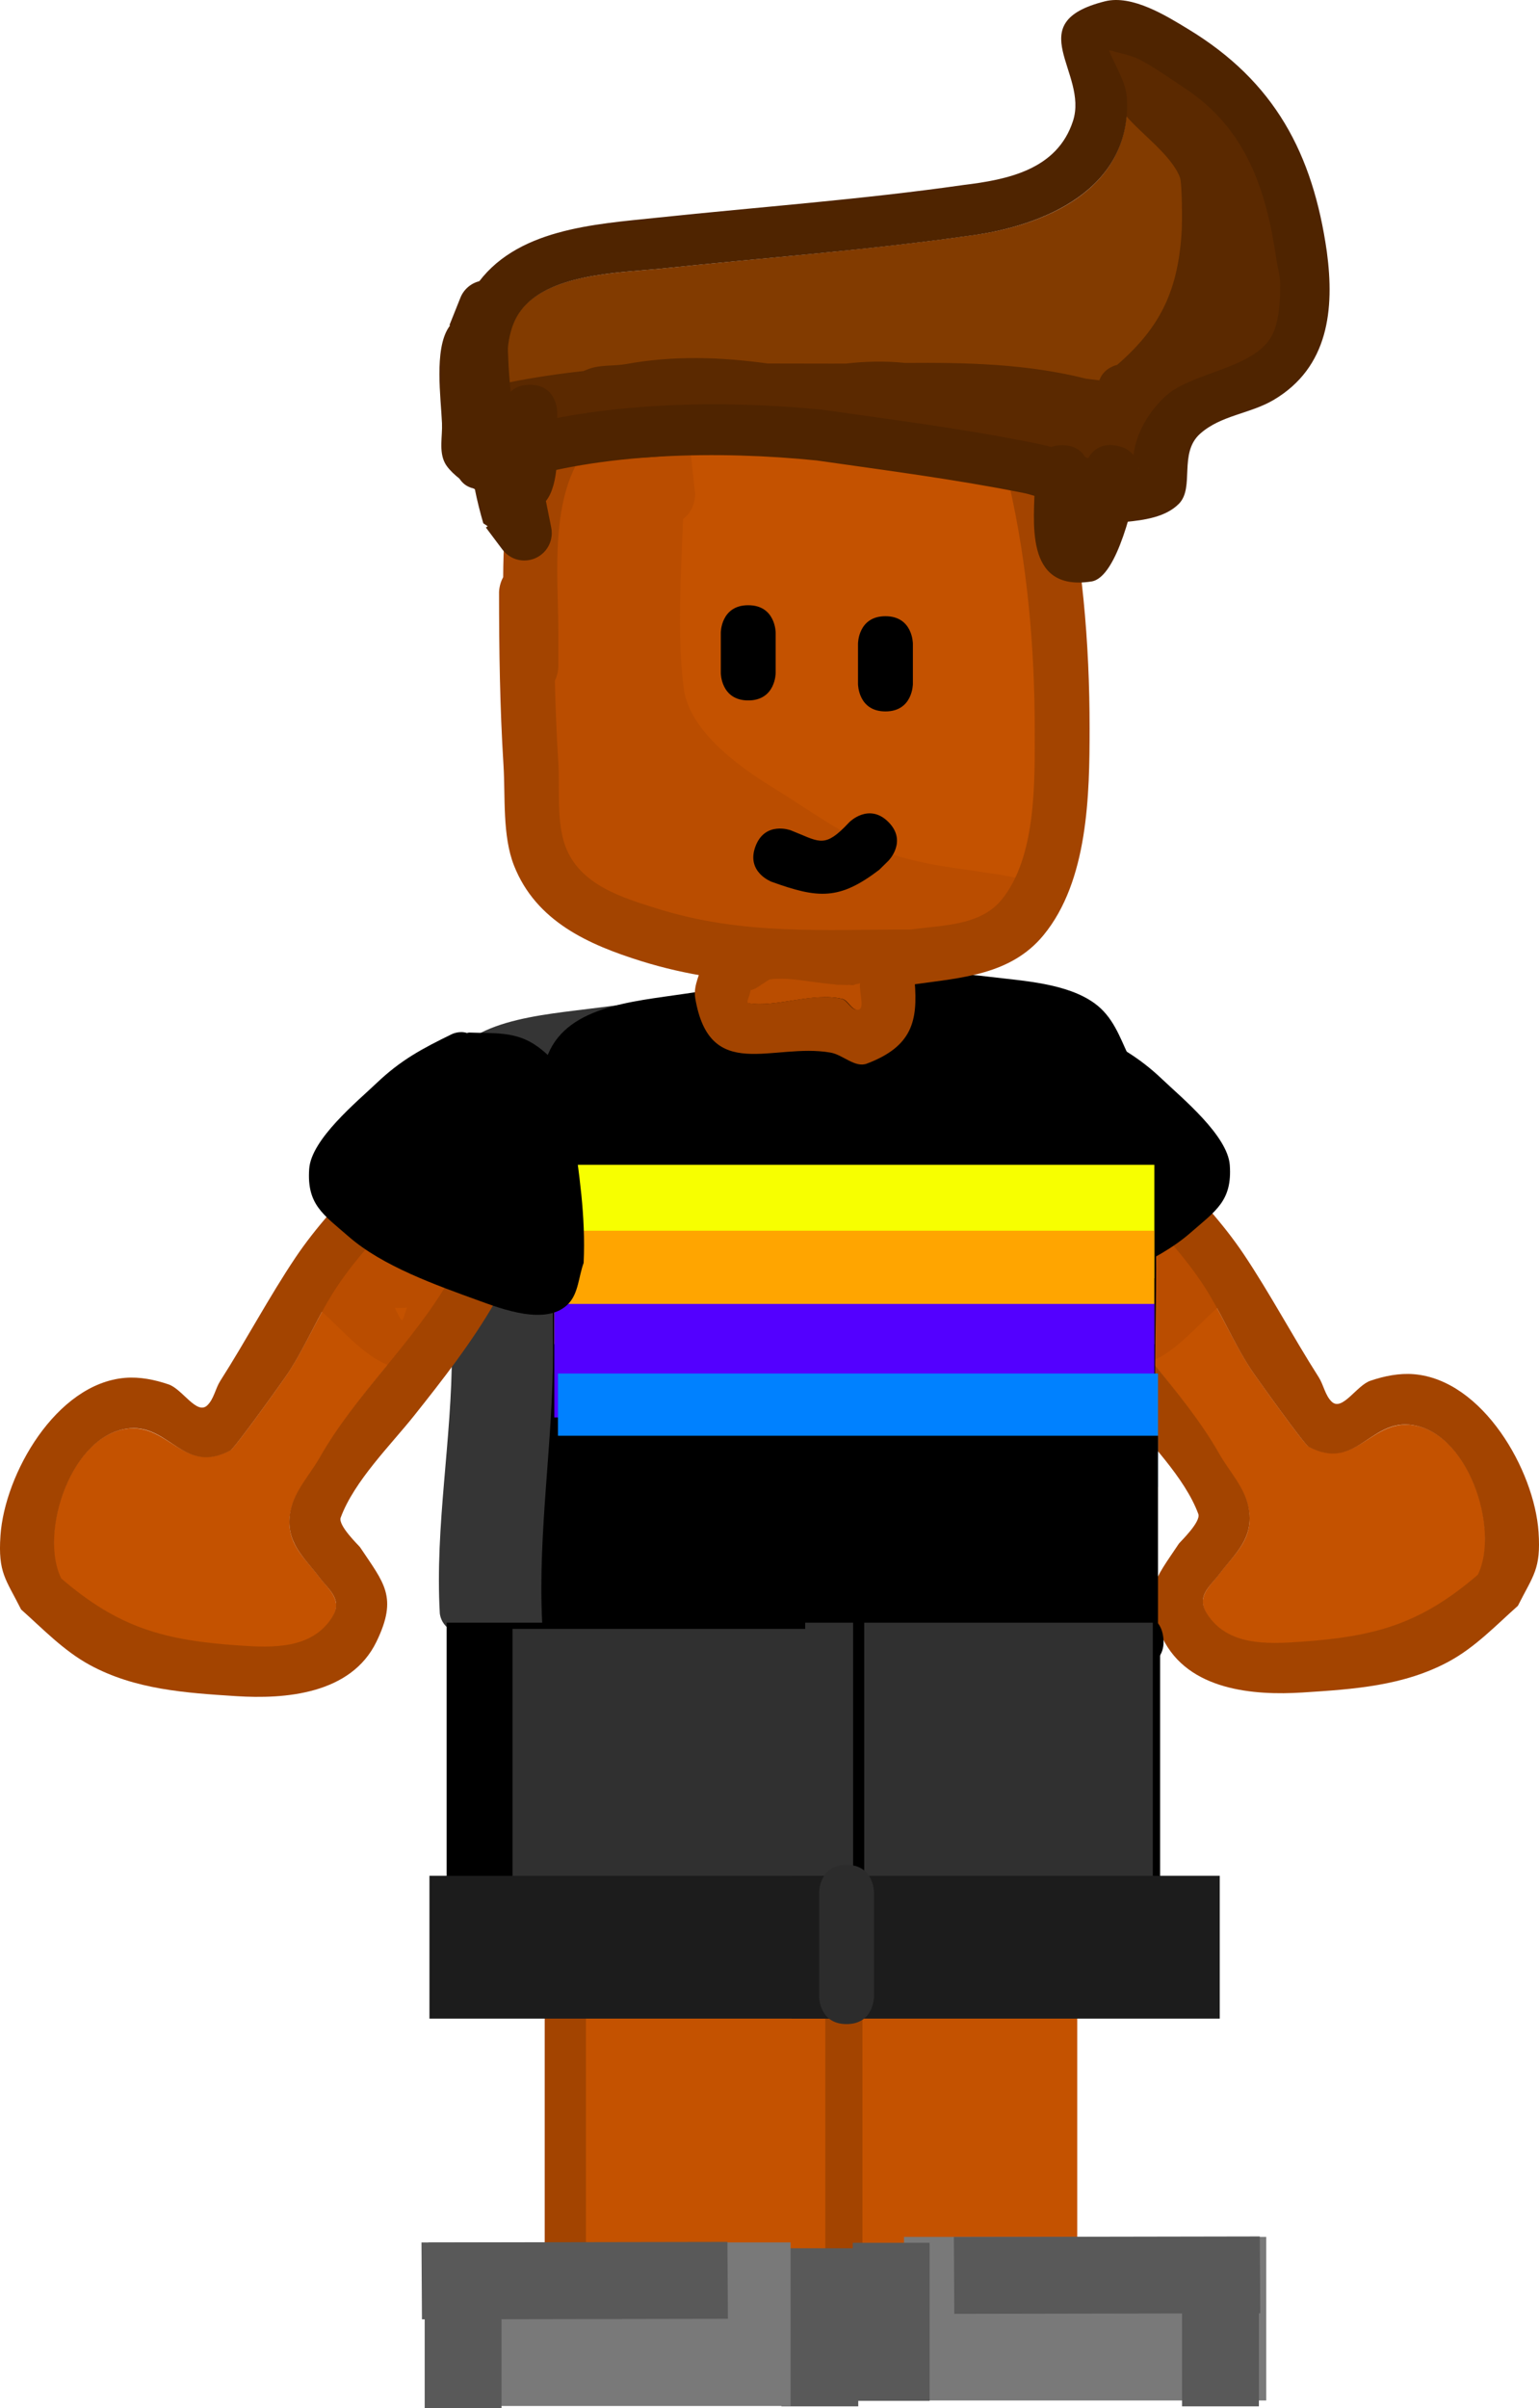<svg version="1.1" xmlns="http://www.w3.org/2000/svg" xmlns:xlink="http://www.w3.org/1999/xlink" width="140.209" height="219.248" viewBox="0,0,140.209,219.248"><g transform="translate(-182.176,-104.17)"><g data-paper-data="{&quot;isPaintingLayer&quot;:true}" fill-rule="nonzero" stroke="none" stroke-linecap="butt" stroke-linejoin="miter" stroke-miterlimit="10" stroke-dasharray="" stroke-dashoffset="0" style="mix-blend-mode: normal"><path d="M284.714,213.031c2.507,2.373 5.105,5.155 6.949,7.917c1.671,2.503 2.859,5.41 4.507,7.929c0.398,0.608 4.789,6.754 5.203,6.973c4.226,2.234 5.576,-2.275 9.24,-1.963c5.35,0.455 8.27,9.573 6.229,13.686c-5.225,4.492 -9.402,5.656 -16.275,6.121c-2.918,0.197 -6.57,0.364 -8.426,-2.54c-1.042,-1.63 0.261,-2.554 1.196,-3.788c1.388,-1.831 3.124,-3.121 2.573,-5.938c-0.353,-1.808 -1.769,-3.258 -2.68,-4.859c-3.347,-5.881 -8.591,-10.545 -11.936,-16.446c-0.701,-1.281 -2.009,-2.304 -2.287,-3.737c-0.447,-2.302 3.341,-3.132 5.707,-3.357z" data-paper-data="{&quot;noHover&quot;:false,&quot;origItem&quot;:[&quot;Path&quot;,{&quot;applyMatrix&quot;:true,&quot;segments&quot;:[[[321.37919,346.50577],[4.95017,-1.4002],[-3.19935,6.75401]],[[313.56572,367.93454],[1.5567,-7.0217],[-1.41058,6.36264]],[[310.74904,387.28197],[1.35184,-6.37538],[-0.32647,1.53967]],[[305.65985,405.62513],[0.66406,-0.76625],[-6.7787,7.82186]],[[285.57174,408.75473],[7.1497,-3.50092],[-10.4412,5.11264]],[[283.68884,441.22536],[-7.34336,-6.70255],[14.06729,4.96912]],[[321.26025,440.81463],[-14.23613,4.44967],[6.04356,-1.88899]],[[336.23933,429.10251],[-1.4687,7.31614],[0.82433,-4.10629]],[[330.9869,422.54602],[2.85492,1.75674],[-4.23669,-2.607]],[[321.00951,412.42604],[1.09714,6.11592],[-0.70429,-3.926]],[[322.57854,400.56336],[-0.58407,3.94567],[2.14546,-14.49358]],[[333.8121,358.1273],[-2.12471,14.53217],[0.41124,-3.13435]],[[335.50445,348.79589],[0.56247,3.11077],[-0.9035,-4.99687]]],&quot;closed&quot;:true}],&quot;index&quot;:null}" fill="#c45200" stroke-width="0.5"/><path d="M293.896,219.036c0.121,0.112 0.239,0.244 0.355,0.398c1.384,1.848 -0.464,3.233 -0.464,3.233c-2.984,2.232 -6.451,7.786 -10.805,4.995c-1.144,-0.733 -3.407,-6.296 -4.308,-7.853c-0.6,-1.036 -1.722,-1.962 -1.711,-3.16c0.014,-1.551 0.567,-3.332 1.779,-4.299c3.377,-2.695 9.907,0.852 11.989,3.721c0.254,0.35 0.574,0.708 0.89,1.074c0.969,-0.002 1.872,0.611 2.195,1.581c0.034,0.103 0.061,0.206 0.08,0.31zM285.654,223.895c0.15,0.424 0.449,-0.397 0.759,-0.987c-0.413,0.026 -0.788,0.019 -1.101,-0.026c0.112,0.339 0.224,0.678 0.342,1.013z" data-paper-data="{&quot;index&quot;:null}" fill="#ba4d00" stroke-width="0.5"/><path d="M279.044,216.416c0.278,1.433 1.588,2.454 2.289,3.734c3.345,5.901 8.585,10.51 11.932,16.391c0.911,1.601 2.306,3.037 2.659,4.845c0.55,2.816 -1.215,4.194 -2.603,6.025c-0.935,1.234 -2.206,2.071 -1.165,3.701c1.856,2.904 5.489,2.735 8.407,2.537c6.873,-0.465 11.018,-1.614 16.244,-6.106c2.041,-4.113 -0.89,-13.209 -6.24,-13.664c-3.663,-0.312 -4.945,4.246 -9.171,2.012c-0.414,-0.219 -4.86,-6.438 -5.258,-7.046c-1.648,-2.519 -2.777,-5.355 -4.448,-7.858c-1.844,-2.763 -4.44,-5.546 -6.947,-7.919c-2.365,0.225 -6.145,1.046 -5.698,3.348zM295.456,218.315c2.406,3.581 4.52,7.578 6.857,11.235c0.452,0.707 0.577,1.639 1.178,2.226c0.957,0.933 2.267,-1.466 3.532,-1.898c1.266,-0.432 2.635,-0.708 3.968,-0.597c6.285,0.525 10.976,8.765 11.353,14.375c0.227,3.381 -0.48,3.926 -1.882,6.712c-1.999,1.778 -3.869,3.753 -6.248,5.048c-4.143,2.255 -8.752,2.547 -13.349,2.843c-4.453,0.287 -10.457,-0.177 -12.775,-4.954c-1.986,-4.093 -0.681,-5.339 1.492,-8.604c0.085,-0.127 2.03,-1.978 1.765,-2.696c-1.231,-3.331 -4.564,-6.615 -6.699,-9.297c-2.589,-3.251 -5.278,-6.699 -7.346,-10.303c-0.313,-0.573 -2.833,-5.104 -2.846,-5.46c-0.197,-5.596 4.896,-7.879 9.58,-8.428c0.812,-0.601 1.618,-0.445 2.164,-0.197c0.694,-0.071 1.9,0.046 2.404,1.563c0.075,0.226 0.119,0.437 0.138,0.633c2.447,2.393 4.9,5.099 6.714,7.8z" data-paper-data="{&quot;index&quot;:null}" fill="#a34400" stroke-width="0.5"/><path d="M281.215,197.986c2.694,1.314 4.649,2.349 6.867,4.464c1.735,1.655 5.943,5.095 6.133,7.799c0.23,3.269 -1.297,4.161 -3.587,6.161c-3.111,2.717 -7.995,4.436 -11.849,5.832c-2.05,0.743 -6.248,2.369 -8.208,0.26c-0.891,-0.959 -0.905,-2.457 -1.358,-3.685c-0.198,-4.343 0.424,-8.09 0.983,-12.336c0.419,-3.186 0.32,-5.275 3.232,-7.375c1.956,-1.411 3.969,-1.173 6.225,-1.264l0.196,0.04c0.681,-0.231 1.365,0.103 1.365,0.103z" data-paper-data="{&quot;index&quot;:null}" fill="#000000" stroke-width="0.5"/><path d="M224.964,252.948c-0.011,0 -0.022,0 -0.033,0c-2.578,0.028 -2.687,-1.896 -2.687,-1.896c-0.452,-7.983 1.114,-15.846 1.099,-23.833c-0.014,-7.687 -0.2,-15.322 -0.862,-23.02c0.057,-0.847 -0.136,-1.729 0.171,-2.541c1.764,-4.664 8.664,-5.052 14.055,-5.75c10.205,-1.321 20.439,-2.601 30.919,-1.487c3.392,0.361 7.814,0.556 10.631,2.321c1.855,1.162 2.537,2.912 3.387,4.479c3.589,9.099 2.8,18.165 2.761,27.462c-0.022,5.248 -0.485,10.276 -0.995,15.486c-0.363,3.714 -0.617,6.645 -2.49,10.111c-7.989,2.584 -17.167,1.287 -25.644,0.276c-8.593,-1.025 -17.524,-1.455 -26.169,-1.213l-2.147,0.101c0,0 -1.164,0.054 -1.996,-0.496z" fill="#353535" stroke-width="0.5"/><path d="M288.161,253.274c0.276,2.485 -2.209,2.761 -2.209,2.761c-1.974,0.217 -3.906,0.31 -5.827,0.305c-6.103,1.069 -12.698,0.022 -18.879,-0.83c-7.72,-1.064 -15.744,-1.51 -23.511,-1.259l-1.929,0.104c0,0 -1.046,0.056 -1.793,-0.515c-0.01,0 -0.02,0 -0.03,0c-2.316,0.029 -2.414,-1.968 -2.414,-1.968c-0.406,-8.284 1.001,-16.445 0.988,-24.733c-0.013,-7.977 -0.18,-15.901 -0.774,-23.889c0.051,-0.879 -0.122,-1.795 0.153,-2.637c1.585,-4.84 7.784,-5.243 12.627,-5.967c9.168,-1.37 18.363,-2.699 27.778,-1.543c3.048,0.374 7.02,0.577 9.551,2.409c1.667,1.206 2.279,3.022 3.043,4.648c3.225,9.442 2.515,18.851 2.48,28.499c-0.02,5.446 -0.436,10.664 -0.894,16.071c-0.195,2.301 -0.354,4.313 -0.81,6.326c0.676,0.02 2.234,0.279 2.449,2.216z" fill="#000000" stroke-width="0.5"/><path d="M250.627,194.297c-0.044,0.147 -0.085,0.295 -0.122,0.444c-0.061,0.245 -0.321,0.712 -0.072,0.754c2.493,0.419 5.72,-1.016 8.412,-0.394c0.547,0.126 0.799,0.946 1.358,0.994c0.802,0.069 0.172,-1.519 0.278,-2.394c-0.956,0.299 -2.48,0.104 -3.444,-0.004c-1.567,-0.175 -3.157,-0.559 -4.718,-0.334l-1.192,0.755c0,0 -0.196,0.098 -0.5,0.178zM248.787,189.706c0.065,-0.039 0.104,-0.058 0.104,-0.058l2.808,-1.245c1.974,-0.22 3.978,0.088 5.949,0.333c1.46,0.182 6.242,-0.428 7.016,0.274c1.14,1.035 0.722,3.006 0.845,4.541c0.284,3.538 -0.194,5.881 -4.361,7.455c-1.078,0.407 -2.173,-0.808 -3.309,-1.006c-5.277,-0.921 -11.022,2.842 -12.327,-4.973c-0.192,-1.149 0.492,-2.277 0.737,-3.415c0,0 0.522,-2.09 2.537,-1.905z" fill="#a34400" stroke-width="0.5"/><path d="M232.993,164.892l0,-3.207c0,-5.335 -0.86,-12.319 2.674,-16.878c2.345,-3.025 5.818,-3.329 9.195,-4.375c5.782,-1.79 12.622,-1.889 18.673,-1.899c3.011,0.529 4.231,0.325 6.641,2.241c2.275,1.809 3.355,4.776 3.972,7.459c1.651,7.179 2.339,14.918 2.342,22.271c0.002,4.708 0.171,11.663 -3.015,15.598c-1.97,2.433 -5.52,2.337 -8.29,2.739c-7.964,0 -15.367,0.531 -23.127,-1.897c-3.175,-0.993 -7.109,-2.154 -8.418,-5.716c-0.83,-2.26 -0.5,-5.313 -0.646,-7.657c-0.155,-2.478 -0.257,-4.956 -0.316,-7.421c0.316,-0.627 0.315,-1.259 0.315,-1.259z" data-paper-data="{&quot;noHover&quot;:false,&quot;origItem&quot;:[&quot;Path&quot;,{&quot;applyMatrix&quot;:true,&quot;segments&quot;:[[[343.45389,242.29048],[0.63128,-1.25416],[0.11895,4.92924]],[[344.07752,257.10146],[-0.3098,-4.95697],[0.29304,4.6888]],[[345.35589,272.39345],[-1.66078,-4.51905],[2.61837,7.12469]],[[362.1629,283.8013],[-6.35062,-1.98696],[15.51973,4.85575]],[[408.33071,287.59053],[-15.92815,0],[5.54087,-0.80495]],[[424.88554,282.1279],[-3.93964,4.86552],[6.37354,-7.87143]],[[430.88516,250.97797],[0.00318,9.4158],[-0.00497,-14.706]],[[426.21892,206.52672],[3.3028,14.35707],[-1.2345,-5.3663]],[[418.29643,191.62917],[4.54983,3.61781],[-4.82104,-3.83345]],[[405.03617,187.15775],[6.02201,1.05723],[-12.10123,0.0209]],[[367.76288,190.9546],[11.56423,-3.5796],[-6.75426,2.09072]],[[349.40473,199.6823],[4.68933,-6.04931],[-7.06923,9.11941]],[[344.08517,233.37797],[0,-10.6707],[0,0]],[344.08517,239.77796]],&quot;closed&quot;:true}]}" fill="#c45200" stroke-width="0.5"/><path d="M244.412,151.404c-0.196,5.152 -0.569,10.526 0.057,15.446c0.5,3.923 5.195,7.23 8.128,9.024c3.218,1.968 6.417,4.385 9.947,5.744c4.315,1.661 8.709,1.639 13.16,2.669c-0.481,2.232 -0.121,4.875 -1.443,6.697c-1.743,2.402 -8.477,0.589 -10.661,0.209c-3.734,-0.649 -7.614,-1.854 -11.395,-2.063c-5.917,-0.328 -13.77,0.959 -18.111,-4.423c-4.609,-5.713 -2.29,-15.435 -3.899,-22.306c-0.028,-5.165 -0.41,-10.533 -0.019,-15.679c0.113,-1.485 -0.401,-3.323 0.55,-4.431c2.413,-2.813 9.604,-2.088 12.163,-0.07c1.063,0.839 1.493,2.308 2.24,3.462l0.38,3.482c0,0 0,1.512 -1.097,2.238z" fill="#ba4d00" stroke-width="0.5"/><path d="M232.727,166.145c0.059,2.465 0.157,4.927 0.312,7.405c0.147,2.344 -0.191,5.386 0.639,7.646c1.309,3.562 5.228,4.71 8.403,5.704c7.76,2.428 15.12,1.895 23.084,1.895c2.77,-0.402 6.308,-0.299 8.277,-2.731c3.187,-3.936 3.001,-10.867 3,-15.575c-0.002,-7.353 -0.682,-15.047 -2.333,-22.226c-0.617,-2.683 -1.686,-5.64 -3.961,-7.449c-2.411,-1.917 -3.619,-1.707 -6.63,-2.236c-6.051,0.01 -12.855,0.109 -18.637,1.898c-3.377,1.045 -6.834,1.339 -9.179,4.364c-3.535,4.56 -2.66,11.512 -2.66,16.848v3.2c0,0 0,0.629 -0.316,1.256zM228.018,156.721c0.03,-5.272 0.488,-10.701 3.765,-14.985c2.282,-2.983 5.491,-4.324 8.913,-5.263c7.64,-2.096 15.315,-2.887 23.271,-2.875c4.416,0.824 5.714,0.514 9.37,3.364c3.146,2.453 4.751,6.45 5.639,10.151c1.802,7.514 2.469,15.664 2.467,23.374c-0.002,6.029 -0.128,13.878 -4.2,18.825c-2.98,3.62 -7.482,3.872 -11.723,4.469c-8.597,0 -16.542,0.509 -24.916,-2.105c-4.789,-1.495 -9.585,-3.607 -11.597,-8.696c-1.078,-2.728 -0.782,-6.293 -0.961,-9.154c-0.329,-5.26 -0.404,-10.452 -0.404,-15.738c0,0 0,-0.706 0.375,-1.368z" fill="#a34400" stroke-width="0.5"/><path d="M228.353,137.7c-0.064,-1.872 0.178,-3.654 1.033,-4.966c2.419,-3.71 9.303,-3.719 13.149,-4.124c9.32,-0.982 18.796,-1.678 28.061,-3.001c6.71,-0.863 14.638,-4.172 14.21,-12.429c-0.08,-1.539 -1.028,-2.9 -1.606,-4.329c-0.058,-0.143 0.378,-0.061 0.527,-0.022c0.701,0.185 1.423,0.333 2.085,0.63c1.161,0.519 3.343,2.058 4.39,2.749c5.523,3.64 7.398,9.248 8.296,15.533c0.116,0.759 0.349,1.511 0.349,2.279c0,1.44 -0.04,2.946 -0.554,4.291c-1.308,3.425 -7.392,3.668 -9.859,5.919c-1.521,1.388 -2.716,3.362 -2.962,5.443c-0.063,0.534 0.686,1.058 0.462,1.547c-0.155,0.338 -0.746,-0.056 -1.106,-0.149c-0.664,-0.172 -1.306,-0.424 -1.957,-0.64c-2.702,-0.894 -3.796,-1.358 -6.544,-1.911c-6.385,-1.284 -12.765,-2.083 -19.218,-3.003c-8.775,-0.872 -19.184,-0.771 -27.978,1.582c-0.024,-0.109 -0.048,-0.22 -0.071,-0.332l0.232,-0.387c-0.502,-1.186 -0.794,-2.504 -0.765,-3.792c0,0 -0,-0.412 -0.173,-0.888z" data-paper-data="{&quot;noHover&quot;:false,&quot;origItem&quot;:[&quot;Path&quot;,{&quot;applyMatrix&quot;:true,&quot;segments&quot;:[[[335.14204,187.1497],[0,0],[-0.0573,2.57507]],[[336.66977,194.7243],[-1.00498,-2.37156],[0,0]],[[336.2047,195.49785],[0,0],[0.04723,0.22291]],[[336.34697,196.16056],[-0.04756,-0.21883],[17.58752,-4.70609]],[[392.2581,192.95079],[-17.54977,-1.7442],[12.90582,1.84152]],[[430.59668,198.9676],[-12.77091,-2.56776],[5.49659,1.10516]],[[443.67476,202.79869],[-5.40419,-1.78862],[1.30265,0.43114]],[[447.58674,204.07986],[-1.32856,-0.34309],[0.71975,0.18587]],[[449.7966,204.37962],[-0.31076,0.67529],[0.44971,-0.97724]],[[448.8716,201.28778],[-0.12637,1.0683],[0.49232,-4.16198]],[[454.78437,190.41888],[-3.04169,2.77522],[4.93509,-4.50273]],[[474.49515,178.60556],[-2.61613,6.85101],[1.02769,-2.69126]],[[475.60107,170.03419],[0,2.88081],[0,-1.53483]],[[474.90367,165.48282],[0.23247,1.51712],[-1.79565,-12.56967]],[[458.32415,134.46385],[11.04672,7.28014],[-2.0943,-1.38021]],[[449.55291,128.97885],[2.32141,1.03818],[-1.32397,-0.59211]],[[445.38667,127.72437],[1.40245,0.3696],[-0.29775,-0.07847]],[[444.46693,127.63849],[-0.11548,-0.28544],[1.15618,2.85788]],[[447.68913,136.3077],[-0.15963,-3.07875],[0.85624,16.51456]],[[419.10464,161.24921],[13.42015,-1.72528],[-18.52876,2.64552]],[[363.16398,167.21792],[18.63935,-1.96351],[-7.69171,0.81026]],[[336.86595,175.45593],[4.83723,-7.41976],[-1.71045,2.62364]],[[334.79657,185.37513],[-0.12744,-3.74402],[0.34547,0.95274]]],&quot;closed&quot;:true}]}" fill="#823b00" stroke-width="0.5"/><path d="M283.964,137.381c4.01,-3.482 5.589,-6.876 5.881,-12.389c0.027,-0.512 0.039,-4.087 -0.171,-4.66c-0.729,-1.992 -3.577,-4.019 -4.919,-5.626c0,0 -0.674,-0.809 -0.622,-1.814c-0.264,-0.191 -0.482,-0.347 -0.624,-0.453c0,0 -2,-1.5 -0.5,-3.5c0.409,-0.546 0.856,-0.831 1.289,-0.957c0.623,-2.11 2.868,-1.661 2.868,-1.661l2.161,0.487c4.205,1.947 5.157,5.013 7.931,8.359c0.625,0.754 1.704,1.101 2.201,1.944c2.597,4.4 2.933,13.759 -0.047,18.064c-1.23,1.777 -3.467,2.581 -5.185,3.892c-2.082,1.589 -3.458,3.406 -5.187,4.983c-0.184,0.936 -0.266,1.927 -0.954,2.515c-2.627,2.247 -7.487,1.381 -10.537,1c-1.033,-0.265 -2.037,-0.667 -3.027,-1.134c-6.125,-0.763 -12.156,-2.464 -18.262,-3.628c-3.338,0.708 -6.579,1.793 -10.139,2.431c-4.845,0.869 -9.965,0.712 -14.919,0.702l-2.511,0.314c-0.114,0.016 -0.231,0.024 -0.349,0.024c-1.381,0 -2.5,-1.119 -2.5,-2.5c0,-0.69 0.279,-1.314 0.731,-1.767c-0.006,-0.025 -0.011,-0.05 -0.016,-0.076c-0.49,-2.451 1.961,-2.942 1.961,-2.942c2.278,-0.454 4.546,-0.79 6.811,-1.038c0.179,-0.076 0.354,-0.145 0.524,-0.206c1.07,-0.381 2.262,-0.23 3.379,-0.433c4.366,-0.791 8.64,-0.636 12.871,-0.049c1.957,0 3.924,0.01 5.905,0.01c0.419,0 0.839,-0.002 1.258,-0.004c1.729,-0.197 3.505,-0.247 5.368,-0.057c5.549,-0.045 11.06,0.07 16.5,1.437c0.399,0.049 0.798,0.098 1.197,0.147c0.32,-0.891 1.067,-1.261 1.632,-1.414z" fill="#5b2900" stroke-width="0.5"/><path d="M250.343,167.939c-2.5,0 -2.5,-2.5 -2.5,-2.5c0,-0.889 0,-2.778 0,-3.667c0,0 0,-2.5 2.5,-2.5c2.5,0 2.5,2.5 2.5,2.5c0,0.889 0,1.778 0,2.667v1c0,0 0,2.5 -2.5,2.5z" fill="#000000" stroke-width="0.5"/><path d="M263.11,179.005c1.768,1.768 0,3.536 0,3.536l-0.834,0.819c-3.646,2.781 -5.562,2.622 -9.812,1.087c0,0 -2.341,-0.878 -1.463,-3.219c0.878,-2.341 3.219,-1.463 3.219,-1.463c2.459,0.969 2.973,1.615 4.855,-0.246l0.499,-0.514c0,0 1.768,-1.768 3.536,0z" fill="#000000" stroke-width="0.5"/><path d="M224.166,144.731c-0.536,-1.072 -0.243,-1.867 0.166,-2.387c-0.714,-4.122 -1.011,-8.865 1.145,-12.061c3.58,-5.309 10.888,-5.696 16.617,-6.299c9.276,-0.976 18.621,-1.651 27.841,-2.969c4.045,-0.489 8.555,-1.394 9.995,-5.83c1.431,-4.406 -4.896,-8.94 2.909,-10.894c2.499,-0.626 5.615,1.334 7.603,2.54c7.87,4.778 11.338,11.321 12.614,20.253c0.706,5.238 0.163,10.526 -4.828,13.486c-2.161,1.282 -4.778,1.386 -6.693,3.068c-2.025,1.779 -0.481,4.927 -1.971,6.414c-1.207,1.205 -3.151,1.473 -4.848,1.638c-2.774,0.271 -6.6,-2.103 -9.365,-2.653c-6.263,-1.246 -12.456,-2.04 -18.783,-2.945c-8.773,-0.883 -19.637,-0.758 -28.133,2.048c-0.143,0.058 -0.301,0.107 -0.476,0.146c-0.036,0.008 -0.072,0.015 -0.108,0.022l-1.321,0.336c0,0 -2.256,0.564 -2.82,-1.692c-0.256,-1.025 0.069,-1.7 0.501,-2.133c-0.016,-0.029 -0.031,-0.059 -0.046,-0.089zM228.571,138.575c-0.029,1.288 0.261,2.602 0.764,3.787l-0.233,0.387c0.024,0.111 0.047,0.222 0.071,0.331c8.794,-2.353 19.181,-2.477 27.956,-1.605c6.453,0.921 12.784,1.725 19.169,3.008c2.748,0.553 3.837,1.021 6.539,1.916c0.651,0.216 1.292,0.469 1.956,0.641c0.36,0.093 0.95,0.488 1.105,0.15c0.225,-0.489 -0.526,-1.012 -0.463,-1.546c0.246,-2.081 1.436,-4.047 2.956,-5.434c2.468,-2.251 8.547,-2.481 9.855,-5.907c0.514,-1.346 0.553,-2.845 0.553,-4.286c0,-0.767 -0.232,-1.517 -0.349,-2.276c-0.898,-6.285 -2.766,-11.869 -8.29,-15.509c-1.047,-0.69 -3.225,-2.223 -4.386,-2.743c-0.662,-0.296 -1.382,-0.442 -2.083,-0.627c-0.149,-0.039 -0.518,-0.186 -0.46,-0.043c0.578,1.429 1.531,2.795 1.611,4.335c0.428,8.257 -7.582,11.608 -14.292,12.471c-9.264,1.323 -18.651,2.003 -27.97,2.984c-3.846,0.405 -10.73,0.409 -13.149,4.119c-0.855,1.312 -1.098,3.088 -1.035,4.96c0.173,0.476 0.173,0.887 0.173,0.887z" fill="#4f2400" stroke-width="0.5"/><path d="M262.843,168.939c-2.5,0 -2.5,-2.5 -2.5,-2.5c0,-0.889 0,-2.778 0,-3.667c0,0 0,-2.5 2.5,-2.5c2.5,0 2.5,2.5 2.5,2.5c0,0.889 0,1.778 0,2.667v1c0,0 0,2.5 -2.5,2.5z" fill="#000000" stroke-width="0.5"/><path d="M225.437,148.713c-1.272,-0.769 -2.345,-1.654 -2.73,-2.395c-0.558,-1.073 -0.212,-2.41 -0.264,-3.618c-0.099,-2.305 -0.726,-6.689 0.604,-8.712c0.043,-0.065 0.087,-0.13 0.132,-0.194l-0.056,-0.023l0.978,-2.446c0.355,-0.949 1.27,-1.626 2.343,-1.626c1.381,0 2.5,1.119 2.5,2.5c0,0.186 -0.02,0.367 -0.059,0.541l-0.453,2.266c0.011,1.674 0.102,3.261 0.263,4.831c0.37,-0.365 0.923,-0.638 1.749,-0.638c2.5,0 2.5,2.5 2.5,2.5v1.5c-0.007,1.568 0.227,5.02 -1.033,6.589l0.474,2.37c0.038,0.174 0.059,0.355 0.059,0.541c0,1.381 -1.119,2.5 -2.5,2.5c-0.828,0 -1.563,-0.403 -2.017,-1.023l-1.483,-1.977l0.162,-0.121l-0.401,-0.267c-0.295,-1.018 -0.558,-2.054 -0.767,-3.099z" fill="#4f2400" stroke-width="0.5"/><path d="M278.943,144.7c1.355,0 1.975,0.734 2.26,1.407c0.323,-0.691 1.085,-1.687 2.731,-1.358c2.451,0.49 1.961,2.942 1.961,2.942c-0.398,1.951 -1.894,9.042 -4.276,9.417c-6.283,0.989 -5.175,-5.753 -5.175,-8.907v-1c0,0 0,-2.5 2.5,-2.5z" fill="#4f2400" stroke-width="0.5"/><path d="M251.078,194.113l1.196,-0.768c1.56,-0.225 3.239,0.152 4.806,0.326c0.964,0.108 2.494,0.32 3.451,0.021c-0.106,0.875 0.523,2.486 -0.279,2.417c-0.559,-0.048 -0.81,-0.876 -1.356,-1.002c-2.692,-0.621 -6.018,0.815 -8.511,0.396c-0.249,-0.042 0.01,-0.516 0.071,-0.761c0.037,-0.149 0.078,-0.301 0.122,-0.449c0.305,-0.08 0.5,-0.18 0.5,-0.18z" data-paper-data="{&quot;noHover&quot;:false,&quot;origItem&quot;:[&quot;Path&quot;,{&quot;applyMatrix&quot;:true,&quot;segments&quot;:[[[383.25411,299.26097],[0.60908,-0.15982],[-0.08712,0.29436]],[[383.0104,300.149],[0.07448,-0.29791],[-0.12247,0.48989]],[[382.86647,301.65703],[-0.49798,-0.0837],[4.98608,0.83807]],[[399.69049,300.86877],[-5.38351,-1.24278],[1.09316,0.25236]],[[402.40629,302.85688],[-1.11781,-0.09579],[1.60486,0.13753]],[[402.96226,298.06978],[-0.21216,1.74967],[-1.91283,0.5988]],[[396.07424,298.06253],[1.92891,0.21521],[-3.13362,-0.34962]],[[386.63867,297.39472],[3.12068,-0.45069],[0,0]],[384.25456,298.90547]],&quot;closed&quot;:true}]}" fill="#ba4d00" stroke-width="0.5"/><path d="M232.676,220.55v-10.333h54.667v10.333z" fill="#f7ff00" stroke-width="0"/><path d="M232.676,226.55v-10.333h54.667v10.333z" fill="#ffa500" stroke-width="0"/><path d="M232.676,233.217v-10.333h54.667v10.333z" fill="#5300ff" stroke-width="0"/><path d="M233.009,239.55v-10.333h54.667v10.333z" fill="#0081ff" stroke-width="0"/><path d="M232.343,253.883v-19h55.333v19z" fill="#000000" stroke-width="0"/><path d="M225.554,216.721c-0.278,1.433 -1.586,2.456 -2.287,3.737c-3.345,5.901 -8.588,10.565 -11.936,16.446c-0.911,1.601 -2.327,3.051 -2.68,4.859c-0.55,2.816 1.185,4.107 2.573,5.938c0.935,1.234 2.238,2.158 1.196,3.788c-1.856,2.904 -5.508,2.737 -8.426,2.54c-6.873,-0.465 -11.05,-1.63 -16.275,-6.121c-2.041,-4.113 0.879,-13.231 6.229,-13.686c3.663,-0.312 5.013,4.197 9.24,1.963c0.414,-0.219 4.805,-6.365 5.203,-6.973c1.648,-2.519 2.836,-5.426 4.507,-7.929c1.844,-2.763 4.442,-5.545 6.949,-7.917c2.365,0.225 6.153,1.054 5.707,3.357z" data-paper-data="{&quot;noHover&quot;:false,&quot;origItem&quot;:[&quot;Path&quot;,{&quot;applyMatrix&quot;:true,&quot;segments&quot;:[[[321.37919,346.50577],[4.95017,-1.4002],[-3.19935,6.75401]],[[313.56572,367.93454],[1.5567,-7.0217],[-1.41058,6.36264]],[[310.74904,387.28197],[1.35184,-6.37538],[-0.32647,1.53967]],[[305.65985,405.62513],[0.66406,-0.76625],[-6.7787,7.82186]],[[285.57174,408.75473],[7.1497,-3.50092],[-10.4412,5.11264]],[[283.68884,441.22536],[-7.34336,-6.70255],[14.06729,4.96912]],[[321.26025,440.81463],[-14.23613,4.44967],[6.04356,-1.88899]],[[336.23933,429.10251],[-1.4687,7.31614],[0.82433,-4.10629]],[[330.9869,422.54602],[2.85492,1.75674],[-4.23669,-2.607]],[[321.00951,412.42604],[1.09714,6.11592],[-0.70429,-3.926]],[[322.57854,400.56336],[-0.58407,3.94567],[2.14546,-14.49358]],[[333.8121,358.1273],[-2.12471,14.53217],[0.41124,-3.13435]],[[335.50445,348.79589],[0.56247,3.11077],[-0.9035,-4.99687]]],&quot;closed&quot;:true}]}" fill="#c45200" stroke-width="0.5"/><path d="M210.745,219.059c0.323,-0.97 1.226,-1.583 2.195,-1.581c0.317,-0.366 0.636,-0.723 0.89,-1.074c2.082,-2.868 8.613,-6.416 11.989,-3.721c1.212,0.968 1.765,2.748 1.779,4.299c0.011,1.198 -1.111,2.123 -1.711,3.16c-0.901,1.556 -3.164,7.119 -4.308,7.853c-4.354,2.791 -7.821,-2.764 -10.805,-4.995c0,0 -1.848,-1.384 -0.464,-3.233c0.116,-0.154 0.234,-0.286 0.355,-0.398c0.019,-0.104 0.046,-0.207 0.08,-0.31zM219.249,223.216c-0.313,0.045 -0.688,0.052 -1.101,0.026c0.31,0.59 0.609,1.411 0.759,0.987c0.118,-0.335 0.231,-0.674 0.342,-1.013z" fill="#ba4d00" stroke-width="0.5"/><path d="M219.82,213.401c-2.507,2.373 -5.103,5.156 -6.947,7.919c-1.671,2.503 -2.8,5.34 -4.448,7.858c-0.398,0.608 -4.844,6.827 -5.258,7.046c-4.226,2.234 -5.508,-2.323 -9.171,-2.012c-5.35,0.455 -8.281,9.551 -6.24,13.664c5.225,4.492 9.371,5.641 16.244,6.106c2.918,0.197 6.551,0.367 8.407,-2.537c1.042,-1.63 -0.23,-2.467 -1.165,-3.701c-1.388,-1.831 -3.154,-3.209 -2.603,-6.025c0.353,-1.808 1.748,-3.244 2.659,-4.845c3.347,-5.881 8.587,-10.49 11.932,-16.391c0.701,-1.281 2.011,-2.301 2.289,-3.734c0.447,-2.302 -3.333,-3.123 -5.698,-3.348zM215.82,210.849c0.019,-0.196 0.063,-0.407 0.138,-0.633c0.505,-1.517 1.71,-1.634 2.404,-1.563c0.546,-0.248 1.352,-0.404 2.164,0.197c4.684,0.549 9.777,2.832 9.58,8.428c-0.013,0.357 -2.532,4.888 -2.846,5.46c-2.068,3.604 -4.757,7.052 -7.346,10.303c-2.136,2.682 -5.469,5.965 -6.7,9.297c-0.265,0.718 1.68,2.568 1.765,2.696c2.173,3.265 3.478,4.511 1.492,8.604c-2.318,4.777 -8.322,5.242 -12.775,4.954c-4.597,-0.296 -9.206,-0.588 -13.349,-2.843c-2.378,-1.295 -4.248,-3.269 -6.248,-5.048c-1.401,-2.786 -2.109,-3.33 -1.882,-6.712c0.377,-5.61 5.067,-13.85 11.353,-14.375c1.333,-0.111 2.702,0.165 3.968,0.597c1.265,0.431 2.576,2.831 3.532,1.898c0.601,-0.586 0.726,-1.518 1.178,-2.226c2.337,-3.656 4.45,-7.654 6.857,-11.235c1.815,-2.701 4.267,-5.407 6.714,-7.8z" fill="#a34400" stroke-width="0.5"/><path d="M224.711,198.216l0.196,-0.04c2.256,0.091 4.269,-0.147 6.225,1.264c2.912,2.1 2.812,4.188 3.232,7.375c0.559,4.246 1.181,7.994 0.983,12.336c-0.453,1.228 -0.467,2.726 -1.358,3.685c-1.959,2.109 -6.157,0.483 -8.208,-0.26c-3.853,-1.397 -8.737,-3.116 -11.849,-5.832c-2.291,-2 -3.818,-2.892 -3.587,-6.161c0.19,-2.704 4.399,-6.145 6.133,-7.799c2.218,-2.115 4.173,-3.15 6.867,-4.464c0,0 0.684,-0.334 1.365,-0.103z" fill="#000000" stroke-width="0.5"/><path d="M246.207,206.739l0.009,-0.138c2.065,0 4.577,-0.557 6.399,0.676c3.005,2.034 2.345,3.865 2.906,7.131c0.965,5.616 2.077,10.602 2.115,16.382c-0.128,0.862 0.045,1.833 -0.387,2.589c-0.555,0.973 -6.755,-1.154 -6.78,-1.162c-4.754,-1.536 -9.593,-3.466 -14.057,-5.708c-1.994,-1.001 -5.883,-2.949 -5.629,-5.606c0.229,-2.394 5.812,-7.349 7.061,-8.657c2.433,-2.547 4.59,-3.832 7.443,-5.381c0.521,0.005 0.92,-0.126 0.92,-0.126z" data-paper-data="{&quot;noHover&quot;:true,&quot;origItem&quot;:[&quot;Path&quot;,{&quot;applyMatrix&quot;:true,&quot;segments&quot;:[[[550.56725,311.82942],[1.04251,0.01062],[-5.70695,3.09904]],[[535.75181,322.56989],[4.86682,-5.0933],[-2.49878,2.61506]],[[521.66641,339.79923],[0.45702,-4.78823],[-0.5072,5.31392]],[[532.90239,350.95363],[-3.98747,-2.00234],[8.92885,4.4837]],[[560.89394,362.34375],[-9.50811,-3.07112],[0.04995,0.01613]],[[574.42885,364.68612],[-1.11025,1.94551],[0.86332,-1.51281]],[[575.19422,359.51704],[-0.25512,1.72303],[-0.07424,-11.56112]],[[570.95385,326.8593],[1.92959,11.23117],[-1.12234,-6.5326]],[[565.17676,312.63626],[6.00961,4.06748],[-3.64386,-2.46627]],[[552.41852,311.30001],[4.12935,0],[0,0]],[552.3996,311.57676]],&quot;closed&quot;:true}]}" fill="none" stroke-width="0.5"/><path d="M222.867,281.491v-29.586h35v29.586z" fill="#000000" stroke-width="0"/><path d="M252.867,282.616v-29.586h35v29.586z" fill="#000000" stroke-width="0"/><path d="M228.867,282.428v-29.96h27.333v29.96z" fill="#303030" stroke-width="0"/><path d="M255.533,283.865v-31.96h31.667v31.96z" fill="#303030" stroke-width="0"/><path d="M259.899,276.491v-26.274h1.009v26.274z" fill="#000000" stroke-width="0"/><path d="M252.478,314.95v-34.5h27.822v34.5z" fill="#a34400" stroke-width="0"/><path d="M231.8,313.95v-33.5h27.822v33.5z" fill="#a34400" stroke-width="0"/><path d="M235.56,313.45v-33h23.31v33z" fill="#c45200" stroke-width="0"/><path d="M256.99,313.95v-33.5h23.31v33.5z" fill="#c45200" stroke-width="0"/><path d="M257.366,314.95v-34.5h3.384v34.5z" fill="#a34400" stroke-width="0"/><path d="M264.533,322.717v-14.893h33v14.893z" fill="#797979" stroke-width="0"/><path d="M253.367,323.251v-14.393h7v14.393z" fill="#595959" stroke-width="0"/><path d="M221.2,323.217v-14.893h33v14.893z" fill="#797979" stroke-width="0"/><path d="M220.867,323.418v-14.56h7v14.56z" fill="#595959" stroke-width="0"/><path d="M221.3,287.95v-13h39v13z" fill="#1c1c1c" stroke-width="0"/><path d="M254.3,287.95v-13h39v13z" fill="#1c1c1c" stroke-width="0"/><path d="M259.3,288.45c-2.5,0 -2.5,-2.5 -2.5,-2.5c0,-2.667 0,-6.833 0,-9.5c0,0 0,-2.5 2.5,-2.5c2.5,0 2.5,2.5 2.5,2.5c0,2.667 0,5.333 0,8v1.5c0,0 0,2.5 -2.5,2.5z" fill="#2c2c2c" stroke-width="0.5"/><path d="M220.575,308.329l27.873,-0.049l0.043,7l-27.873,0.049z" fill="#595959" stroke-width="0"/><path d="M269.075,307.829l27.873,-0.049l0.043,7l-27.873,0.049z" fill="#595959" stroke-width="0"/><path d="M289.867,323.251v-14.56h7v14.56z" fill="#595959" stroke-width="0"/><path d="M259.867,322.751v-14.393h7v14.393z" fill="#595959" stroke-width="0"/></g></g></svg>